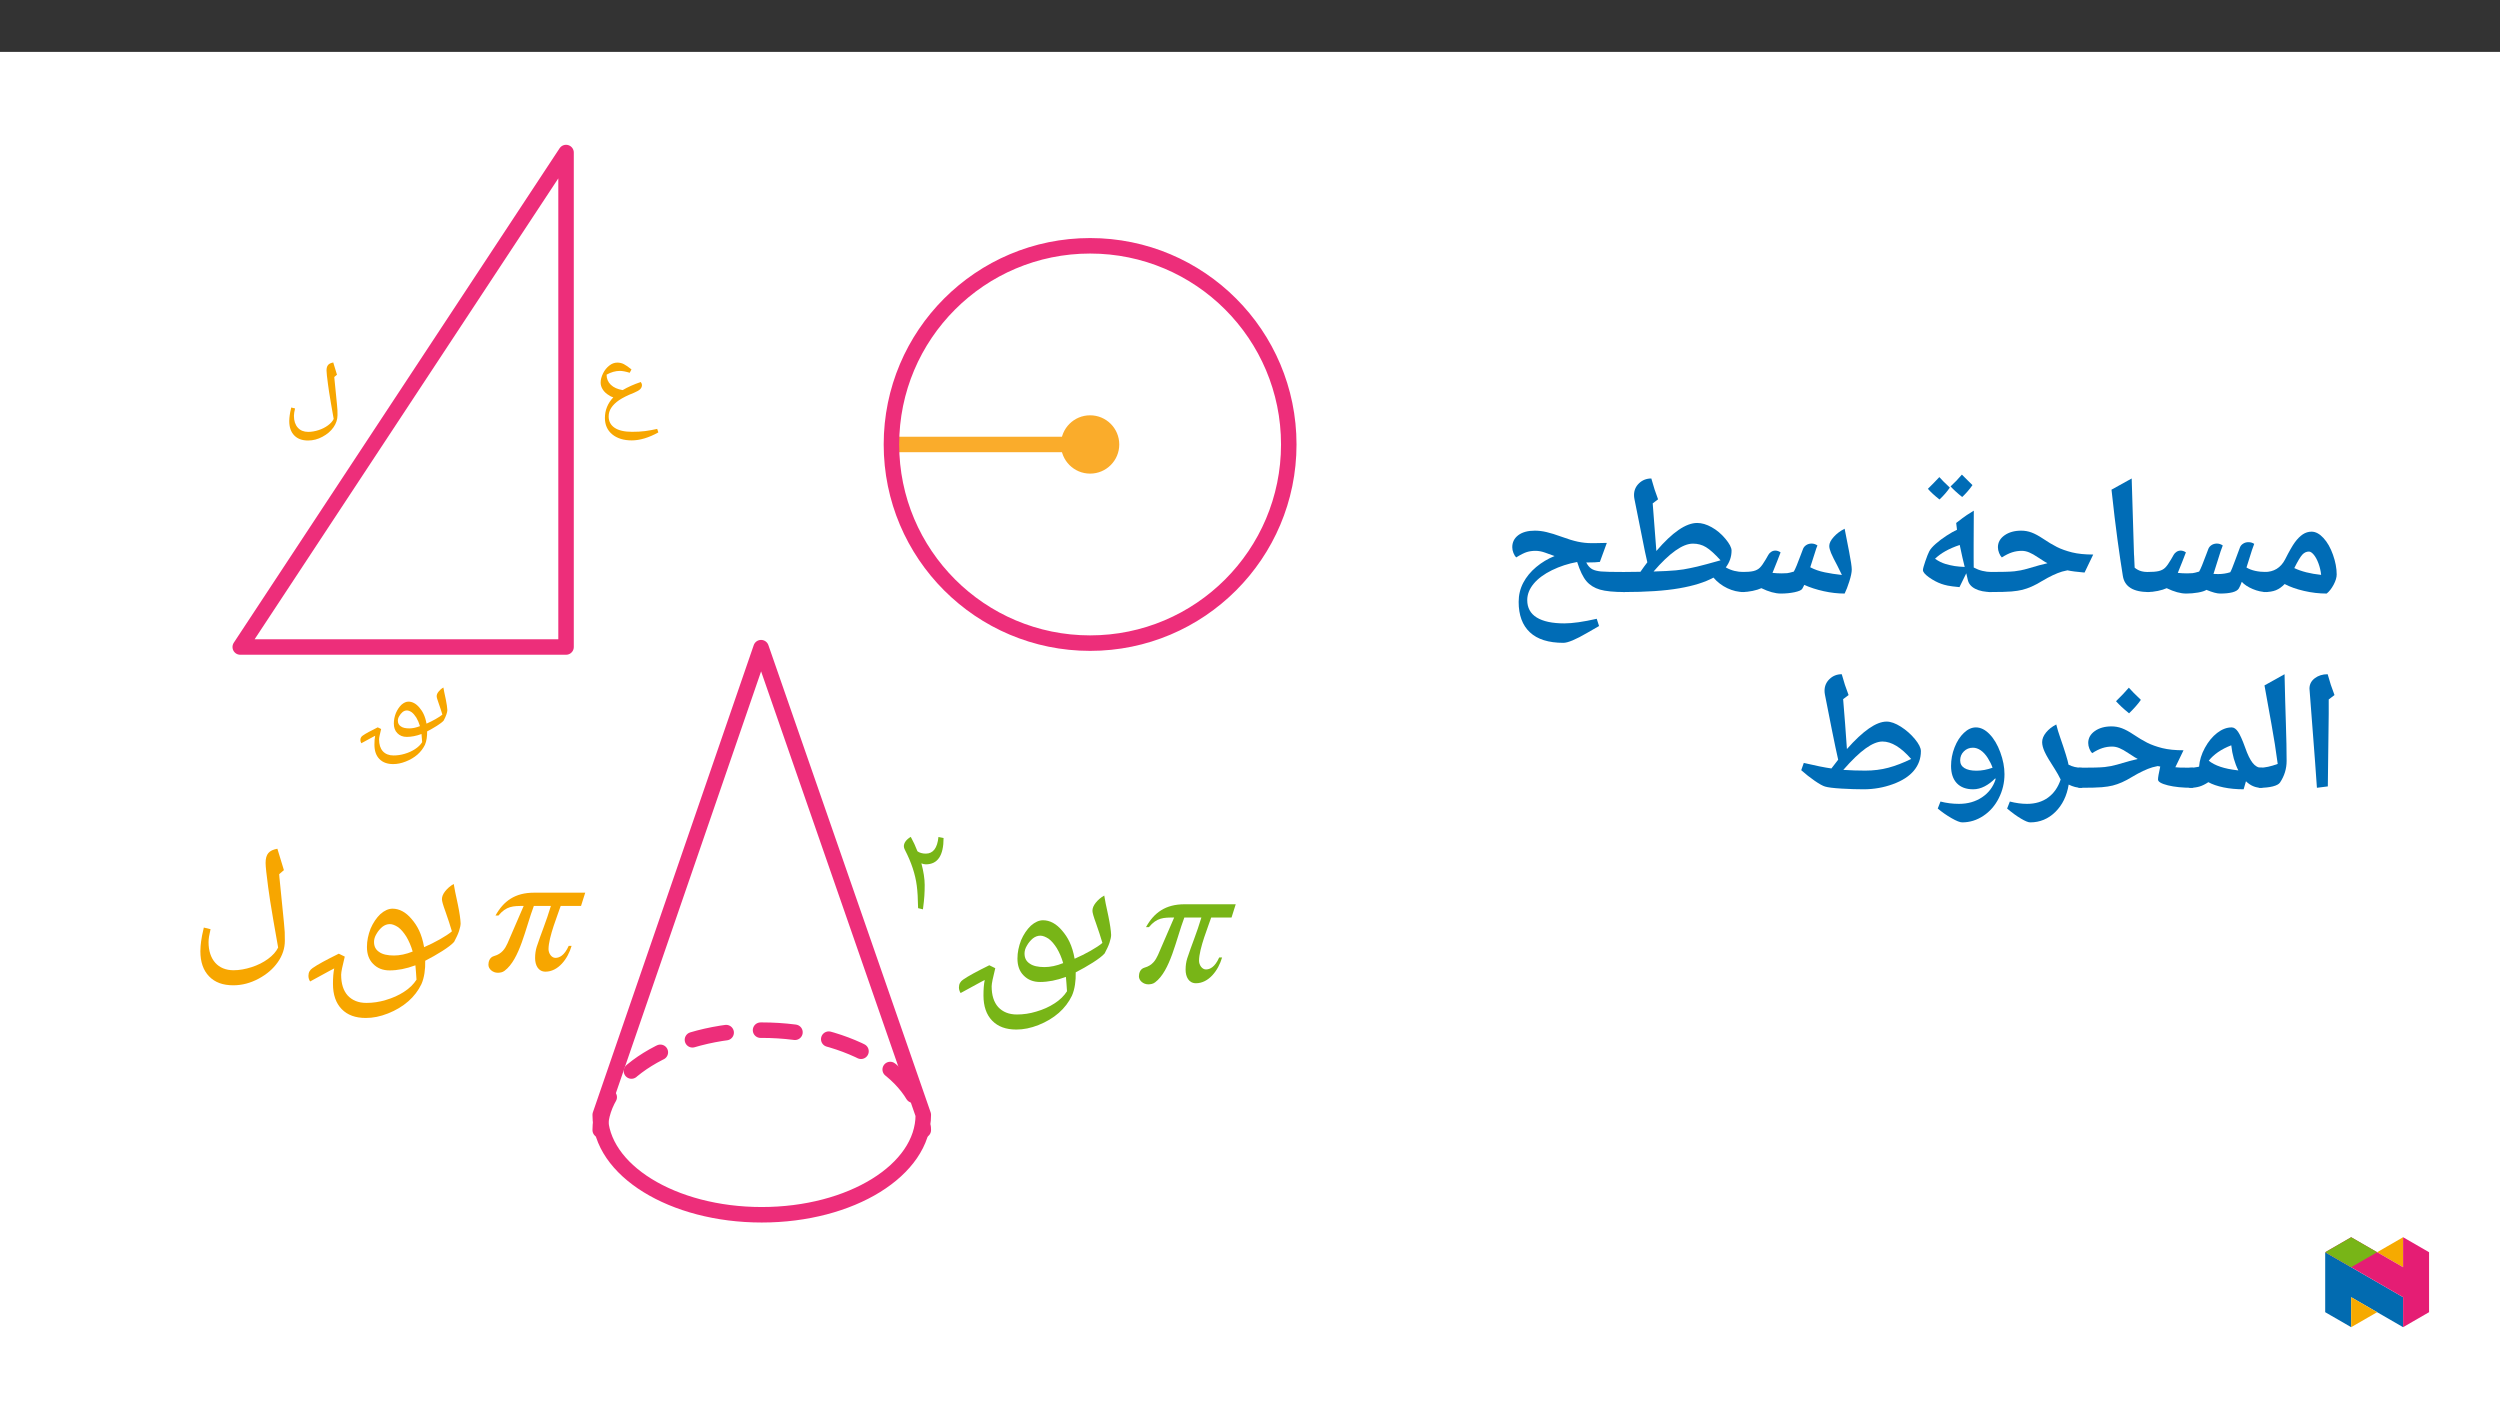 ﻿<?xml version="1.0" encoding="utf-8"?>
<svg xmlns="http://www.w3.org/2000/svg" xmlns:xlink="http://www.w3.org/1999/xlink" viewBox="0 0 960 540" version="1.1">
  <rect x="0" y="0" width="960" height="540" fill="#333333" stroke="none"/>
  <defs>
    <g>
      <symbol overflow="visible" id="glyph0-0">
        <path style="stroke:none;" d="M 9.969 0 L 9.969 -27.25 L 0 -27.25 L 0 0 Z M 7.328 -2.672 L 2.625 -2.672 L 2.625 -24.625 L 7.328 -24.625 Z M 7.328 -2.672 " />
      </symbol>
      <symbol overflow="visible" id="glyph0-1">
        <path style="stroke:none;" d="M 14.828 3.422 C 17.969 3.422 21.391 2.391 25.062 0.359 L 24.625 -1 C 23.062 -0.641 21.516 -0.359 20 -0.156 C 18.484 0.047 16.781 0.125 14.938 0.125 C 12 0.125 9.766 -0.406 8.25 -1.438 C 6.734 -2.469 5.984 -3.906 5.984 -5.812 C 5.984 -6.969 6.297 -8.047 6.969 -9.078 C 7.656 -10.125 8.641 -11.109 10 -12.031 C 11.359 -12.953 13.266 -13.906 15.703 -14.859 C 16.859 -15.344 17.656 -15.812 18.094 -16.25 C 18.531 -16.688 18.766 -17.219 18.766 -17.766 C 18.766 -18.203 18.609 -18.609 18.328 -19 C 15.625 -18.094 13.312 -17.047 11.359 -15.891 C 9.406 -16.219 7.891 -16.891 6.812 -17.938 C 5.734 -18.969 5.188 -20.281 5.188 -21.828 C 6.938 -22.797 8.641 -23.266 10.281 -23.266 C 11.234 -23.266 12.516 -23.031 14.062 -22.547 L 14.75 -23.828 C 13.594 -24.781 12.594 -25.453 11.828 -25.859 C 11.078 -26.25 10.203 -26.453 9.281 -26.453 C 8.203 -26.453 7.172 -26.062 6.219 -25.297 C 5.266 -24.547 4.422 -23.547 3.828 -22.312 C 3.234 -21.078 2.906 -19.922 2.906 -18.766 C 2.906 -17.938 3.141 -17.094 3.594 -16.344 C 4.031 -15.578 4.656 -14.906 5.422 -14.344 C 6.172 -13.781 6.938 -13.344 7.766 -13.109 C 5.625 -10.844 4.547 -8.172 4.547 -5.188 C 4.547 -2.594 5.453 -0.484 7.328 1.078 C 9.203 2.625 11.719 3.422 14.828 3.422 Z M 14.828 3.422 " />
      </symbol>
      <symbol overflow="visible" id="glyph0-2">
        <path style="stroke:none;" d="M 19.766 -5.016 C 19.328 -4.109 18.562 -3.266 17.531 -2.516 C 16.5 -1.75 15.297 -1.156 13.953 -0.719 C 12.594 -0.281 11.234 -0.047 10 -0.047 C 8.281 -0.047 6.938 -0.594 5.984 -1.672 C 5.016 -2.75 4.5 -4.266 4.5 -6.219 C 4.5 -6.938 4.656 -7.891 4.938 -9.047 L 3.469 -9.406 C 3.141 -8.094 2.953 -7.047 2.875 -6.375 C 2.797 -5.703 2.703 -4.984 2.703 -4.219 C 2.703 -1.828 3.344 0 4.625 1.312 C 5.891 2.625 7.656 3.266 9.922 3.266 C 11.828 3.266 13.672 2.797 15.453 1.828 C 17.25 0.875 18.641 -0.312 19.688 -1.797 C 20.719 -3.266 21.234 -4.859 21.234 -6.5 C 21.234 -8.844 21.234 -7.891 21.031 -10.562 L 20.047 -20.484 L 20 -21.125 L 21.031 -22 C 20.203 -24.703 19.766 -26.141 19.719 -26.297 C 19.688 -26.453 19.641 -26.531 19.609 -26.703 C 18.688 -26.531 18.016 -26.219 17.609 -25.734 C 17.219 -25.266 17.016 -24.547 17.016 -23.594 C 17.016 -22.797 17.219 -21.031 17.578 -18.328 C 17.766 -16.734 18.172 -14.219 18.734 -10.922 C 19.047 -9.172 19.359 -7.219 19.766 -5.016 Z M 19.766 -5.016 " />
      </symbol>
      <symbol overflow="visible" id="glyph0-3">
        <path style="stroke:none;" d="M 21.469 -3.266 C 20.078 -3.266 18.969 -3.5 18.25 -4.031 C 17.453 -4.547 17.094 -5.266 17.094 -6.25 C 17.094 -6.781 17.25 -7.375 17.609 -7.969 C 17.969 -8.609 18.406 -9.125 18.922 -9.562 C 19.438 -9.969 20 -10.156 20.562 -10.156 C 21.125 -10.156 21.719 -9.922 22.391 -9.484 C 23.031 -9 23.625 -8.281 24.188 -7.406 C 24.75 -6.453 25.219 -5.375 25.578 -4.141 C 24.109 -3.547 22.719 -3.266 21.469 -3.266 Z M 27.5 3.031 C 28.125 1.594 28.375 -0.281 28.328 -2.109 C 30.797 -3.391 33.703 -5.141 34.672 -6.25 C 35.109 -7.094 35.5 -7.891 35.734 -8.609 C 35.984 -9.328 36.094 -9.922 36.094 -10.312 C 36.062 -11.281 35.859 -12.625 35.5 -14.391 C 34.984 -16.688 34.703 -18.203 34.578 -18.969 C 33.781 -18.531 33.188 -17.969 32.719 -17.375 C 32.234 -16.781 32 -16.219 32 -15.625 C 32 -15.219 32.234 -14.344 32.75 -12.953 C 33.344 -11.234 33.828 -9.797 34.188 -8.562 C 33.031 -7.578 30.406 -6.094 28.094 -5.094 C 27.578 -8.047 26.578 -9.844 25.344 -11.281 C 24.062 -12.797 22.625 -13.547 21.156 -13.547 C 20.281 -13.547 19.406 -13.156 18.484 -12.359 C 17.609 -11.516 16.891 -10.438 16.344 -9.172 C 15.812 -7.812 15.547 -6.5 15.547 -5.141 C 15.547 -3.594 15.984 -2.344 16.891 -1.438 C 17.812 -0.484 19 0 20.516 0 C 22.234 0 24.141 -0.359 26.172 -1.109 C 26.172 -1.109 26.422 1.641 26.422 2.031 C 25.781 3.031 24.859 3.938 23.672 4.703 C 22.516 5.453 21.203 6.062 19.688 6.5 C 18.25 6.938 16.812 7.125 15.422 7.125 C 13.672 7.125 12.312 6.578 11.312 5.5 C 10.359 4.422 9.875 2.906 9.875 0.953 C 9.875 0.359 10.156 -0.953 10.672 -3.031 L 9.359 -3.672 C 6.609 -2.312 4.703 -1.281 3.625 -0.516 C 3.031 -0.125 2.703 0.438 2.703 1.203 C 2.703 1.641 2.828 2.031 3.062 2.438 L 7.453 0.047 L 8.375 -0.438 C 8.172 0.484 8.094 1.641 8.094 2.953 C 8.094 5.344 8.719 7.172 10 8.484 C 11.281 9.797 13.031 10.438 15.297 10.438 C 16.859 10.438 18.453 10.125 20.156 9.438 C 21.875 8.766 23.344 7.891 24.625 6.781 C 25.859 5.703 26.812 4.422 27.5 3.031 Z M 27.5 3.031 " />
      </symbol>
      <symbol overflow="visible" id="glyph1-0">
        <path style="stroke:none;" d="M 17.438 0 L 17.438 -47.703 L 0 -47.703 L 0 0 Z M 12.828 -4.672 L 4.609 -4.672 L 4.609 -43.094 L 12.828 -43.094 Z M 12.828 -4.672 " />
      </symbol>
      <symbol overflow="visible" id="glyph1-1">
        <path style="stroke:none;" d="M 39.609 -29.844 L 19.938 -29.844 C 12.688 -29.844 8.234 -26.641 5.156 -21.062 L 6.281 -21.062 C 9.344 -24.75 11.922 -24.75 15.969 -24.75 L 9.766 -10.391 C 8.859 -8.375 7.594 -6.344 4.609 -5.516 C 2.797 -5.016 2.438 -3.203 2.438 -2.156 C 2.438 -0.484 4.188 0.906 6 0.906 C 6.828 0.906 7.875 0.766 8.641 0.141 C 14.5 -4.25 16.672 -16.25 19.875 -24.75 L 26.422 -24.75 C 24.688 -18.891 22.594 -14.016 20.984 -9.062 C 20.578 -7.734 20.359 -6.344 20.359 -4.734 C 20.359 -2.016 21.547 0.484 24.344 0.484 C 29.219 0.484 32.922 -4.391 34.375 -9.422 L 33.266 -9.422 C 31.594 -5.656 29.641 -4.812 28.172 -4.812 C 26.641 -4.812 25.516 -6.562 25.516 -8.156 C 25.516 -12.828 29.219 -21.75 30.188 -24.75 L 38 -24.75 Z M 39.609 -29.844 " />
      </symbol>
      <symbol overflow="visible" id="glyph1-2">
        <path style="stroke:none;" d="M 37.594 -5.719 C 35.141 -5.719 33.188 -6.141 31.938 -7.047 C 30.547 -7.953 29.922 -9.203 29.922 -10.953 C 29.922 -11.859 30.188 -12.906 30.828 -13.953 C 31.453 -15.062 32.219 -15.969 33.125 -16.734 C 34.031 -17.438 35 -17.781 35.984 -17.781 C 36.953 -17.781 38 -17.359 39.188 -16.594 C 40.312 -15.766 41.359 -14.5 42.328 -12.969 C 43.312 -11.297 44.141 -9.422 44.766 -7.25 C 42.188 -6.203 39.75 -5.719 37.594 -5.719 Z M 48.109 5.297 C 49.234 2.797 49.656 -0.484 49.578 -3.703 C 53.906 -5.922 59 -9 60.672 -10.953 C 61.438 -12.406 62.141 -13.812 62.547 -15.062 C 62.969 -16.312 63.172 -17.359 63.172 -18.062 C 63.109 -19.734 62.766 -22.109 62.141 -25.172 C 61.234 -29.219 60.734 -31.875 60.531 -33.188 C 59.141 -32.422 58.094 -31.453 57.25 -30.406 C 56.422 -29.359 56 -28.375 56 -27.328 C 56 -26.641 56.422 -25.109 57.328 -22.656 C 58.375 -19.672 59.203 -17.156 59.828 -15 C 57.812 -13.25 53.203 -10.672 49.156 -8.922 C 48.25 -14.094 46.516 -17.219 44.344 -19.734 C 42.125 -22.391 39.609 -23.703 37.031 -23.703 C 35.5 -23.703 33.953 -23.016 32.359 -21.625 C 30.828 -20.156 29.562 -18.266 28.594 -16.031 C 27.688 -13.672 27.203 -11.359 27.203 -9 C 27.203 -6.281 27.969 -4.109 29.562 -2.516 C 31.172 -0.844 33.266 0 35.906 0 C 38.906 0 42.266 -0.625 45.812 -1.953 C 45.812 -1.953 46.234 2.859 46.234 3.562 C 45.125 5.297 43.516 6.906 41.422 8.234 C 39.406 9.547 37.094 10.594 34.453 11.359 C 31.938 12.141 29.422 12.484 26.984 12.484 C 23.922 12.484 21.547 11.5 19.797 9.625 C 18.125 7.734 17.297 5.094 17.297 1.672 C 17.297 0.625 17.781 -1.672 18.688 -5.297 L 16.391 -6.422 C 11.578 -4.047 8.234 -2.234 6.344 -0.906 C 5.297 -0.203 4.734 0.766 4.734 2.094 C 4.734 2.859 4.953 3.562 5.375 4.25 L 13.047 0.062 L 14.641 -0.766 C 14.297 0.844 14.156 2.859 14.156 5.156 C 14.156 9.344 15.266 12.547 17.5 14.859 C 19.734 17.156 22.797 18.266 26.781 18.266 C 29.5 18.266 32.281 17.719 35.281 16.531 C 38.281 15.344 40.859 13.812 43.094 11.859 C 45.25 9.969 46.938 7.734 48.109 5.297 Z M 48.109 5.297 " />
      </symbol>
      <symbol overflow="visible" id="glyph1-3">
        <path style="stroke:none;" d="M 34.594 -8.781 C 33.828 -7.188 32.5 -5.719 30.688 -4.391 C 28.875 -3.062 26.781 -2.016 24.406 -1.25 C 22.031 -0.484 19.672 -0.062 17.5 -0.062 C 14.5 -0.062 12.141 -1.047 10.453 -2.922 C 8.781 -4.812 7.875 -7.469 7.875 -10.875 C 7.875 -12.141 8.156 -13.812 8.641 -15.828 L 6.062 -16.453 C 5.516 -14.156 5.156 -12.344 5.016 -11.156 C 4.875 -9.969 4.734 -8.719 4.734 -7.391 C 4.734 -3.203 5.859 0 8.094 2.297 C 10.328 4.609 13.391 5.719 17.359 5.719 C 20.719 5.719 23.922 4.875 27.062 3.203 C 30.188 1.531 32.641 -0.562 34.453 -3.141 C 36.266 -5.719 37.172 -8.5 37.172 -11.359 C 37.172 -15.484 37.172 -13.812 36.812 -18.484 L 35.078 -35.844 L 35 -36.953 L 36.812 -38.5 C 35.359 -43.234 34.594 -45.75 34.516 -46.031 C 34.453 -46.297 34.375 -46.438 34.312 -46.719 C 32.703 -46.438 31.516 -45.891 30.828 -45.047 C 30.125 -44.219 29.781 -42.953 29.781 -41.281 C 29.781 -39.891 30.125 -36.812 30.75 -32.078 C 31.094 -29.281 31.797 -24.891 32.781 -19.109 C 33.328 -16.031 33.891 -12.625 34.594 -8.781 Z M 34.594 -8.781 " />
      </symbol>
      <symbol overflow="visible" id="glyph2-0">
        <path style="stroke:none;" d="M 2.438 0 L 2.438 -34.984 L 22.062 -34.984 L 22.062 0 Z M 4.812 -2.344 L 19.688 -2.344 L 19.688 -32.641 L 4.812 -32.641 Z M 4.812 -2.344 " />
      </symbol>
      <symbol overflow="visible" id="glyph2-1">
        <path style="stroke:none;" d="M 3.75 -24.234 C 3.75 -24.891 3.984 -25.535 4.453 -26.172 C 4.93 -26.805 5.582 -27.359 6.406 -27.828 C 7.395 -26.035 8.25 -24.191 8.969 -22.297 C 9.32 -22.023 9.781 -21.805 10.344 -21.641 C 10.914 -21.473 11.52 -21.391 12.156 -21.391 C 14.988 -21.391 16.613 -23.52 17.031 -27.781 L 19 -27.391 C 19 -20.648 16.734 -17.281 12.203 -17.281 C 11.641 -17.281 11.066 -17.406 10.484 -17.656 C 11.328 -14.469 11.75 -11.703 11.75 -9.359 C 11.75 -7.828 11.707 -6.438 11.625 -5.188 C 11.551 -3.945 11.367 -2.219 11.078 0 L 9.219 -0.453 C 9.164 -4.078 8.992 -6.969 8.703 -9.125 C 8.422 -11.289 7.906 -13.508 7.156 -15.781 C 6.414 -18.051 5.414 -20.398 4.156 -22.828 C 3.883 -23.336 3.75 -23.805 3.75 -24.234 Z M 3.75 -24.234 " />
      </symbol>
      <symbol overflow="visible" id="glyph3-0">
        <path style="stroke:none;" d="M 6.125 -46.406 L 32.812 -46.406 L 32.812 0 L 6.125 0 Z M 9.422 -3.297 L 29.516 -3.297 L 29.516 -43.094 L 9.422 -43.094 Z M 9.422 -3.297 " />
      </symbol>
      <symbol overflow="visible" id="glyph3-1">
        <path style="stroke:none;" d="M 0 -0.578 C -0.363 -0.578 -0.547 -0.754 -0.547 -1.109 L -0.547 -7.75 C -0.547 -8.102 -0.363 -8.281 0 -8.281 C 3.551 -8.281 6.164 -9.879 7.844 -13.078 C 9.406 -16.18 10.672 -18.395 11.641 -19.719 C 12.617 -21.039 13.625 -22.047 14.656 -22.734 C 15.695 -23.422 16.82 -23.766 18.031 -23.766 C 19.57 -23.766 21.094 -22.953 22.594 -21.328 C 24.094 -19.703 25.312 -17.555 26.25 -14.891 C 27.195 -12.223 27.672 -9.703 27.672 -7.328 C 27.672 -6.191 27.281 -4.883 26.5 -3.406 C 25.719 -1.938 24.828 -0.801 23.828 0 C 20.93 0 18.031 -0.336 15.125 -1.016 C 12.219 -1.691 9.738 -2.57 7.688 -3.656 C 6.625 -2.551 5.504 -1.758 4.328 -1.281 C 3.16 -0.812 1.719 -0.578 0 -0.578 Z M 21.703 -7.172 C 21.535 -8.734 21.191 -10.207 20.672 -11.594 C 20.16 -12.977 19.566 -14.078 18.891 -14.891 C 18.211 -15.711 17.586 -16.125 17.016 -16.125 C 16.055 -16.125 15.211 -15.734 14.484 -14.953 C 13.754 -14.172 12.723 -12.445 11.391 -9.781 C 14.098 -8.488 17.535 -7.617 21.703 -7.172 Z M 16.062 -28.531 Z M 16.953 3.75 Z M 16.953 3.75 " />
      </symbol>
      <symbol overflow="visible" id="glyph3-2">
        <path style="stroke:none;" d="M 12.859 -16.5 C 13.535 -16.5 14.203 -16.27 14.859 -15.812 L 13.516 -12.344 L 11.75 -7.938 C 12.926 -7.812 14.109 -7.75 15.297 -7.75 C 16.16 -7.75 16.852 -7.773 17.375 -7.828 C 17.895 -7.879 18.75 -8.082 19.938 -8.438 C 20.5 -9.375 21.414 -11.578 22.688 -15.047 L 23.516 -17.234 C 23.754 -17.785 24.148 -18.242 24.703 -18.609 C 25.266 -18.984 25.938 -19.18 26.719 -19.203 C 27.551 -19.203 28.316 -18.957 29.016 -18.469 C 28.523 -17.281 27.898 -15.422 27.141 -12.891 L 25.453 -7.547 L 27.234 -7.484 C 28.879 -7.484 30.43 -7.719 31.891 -8.188 C 32.254 -8.781 32.867 -10.27 33.734 -12.656 L 35.641 -17.781 C 35.867 -18.344 36.273 -18.805 36.859 -19.172 C 37.441 -19.547 38.113 -19.734 38.875 -19.734 C 39.707 -19.734 40.445 -19.516 41.094 -19.078 C 40.594 -17.848 39.953 -15.93 39.172 -13.328 L 38.125 -10 C 40.02 -8.852 42.598 -8.281 45.859 -8.281 C 46.223 -8.281 46.406 -8.102 46.406 -7.75 L 46.406 -1.109 C 46.406 -0.754 46.223 -0.578 45.859 -0.578 C 44.129 -0.578 42.352 -0.961 40.531 -1.734 C 38.707 -2.504 37.301 -3.426 36.312 -4.5 C 35.969 -3.508 35.598 -2.676 35.203 -2 C 34.816 -1.32 34 -0.816 32.75 -0.484 C 31.5 -0.16 29.914 0 28 0 C 26.77 0 25.02 -0.473 22.75 -1.422 C 22.113 -1.004 21.039 -0.66 19.531 -0.391 C 18.02 -0.129 16.504 0 14.984 0 C 12.805 0 10.305 -0.688 7.484 -2.062 C 6.598 -1.656 5.469 -1.305 4.094 -1.016 C 2.719 -0.723 1.352 -0.578 0 -0.578 C -0.363 -0.578 -0.547 -0.754 -0.547 -1.109 L -0.547 -7.75 C -0.547 -8.102 -0.363 -8.281 0 -8.281 C 1.969 -8.281 3.453 -8.398 4.453 -8.641 C 5.461 -8.891 6.281 -9.32 6.906 -9.938 C 7.531 -10.551 8.273 -11.598 9.141 -13.078 L 10.156 -14.859 C 10.406 -15.316 10.77 -15.703 11.25 -16.016 C 11.727 -16.336 12.266 -16.5 12.859 -16.5 Z M 23.391 -24.281 Z M 21.938 3.75 Z M 21.938 3.75 " />
      </symbol>
      <symbol overflow="visible" id="glyph3-3">
        <path style="stroke:none;" d="M 19.844 -1.109 C 19.844 -0.754 19.66 -0.578 19.297 -0.578 C 13.305 -0.578 9.977 -2.633 9.312 -6.75 C 8.645 -10.863 7.957 -15.516 7.25 -20.703 C 6.539 -25.898 5.773 -32.297 4.953 -39.891 L 12.703 -44.188 L 13.609 -14.406 L 13.609 -15.047 L 13.844 -9.938 C 14.625 -9.301 15.445 -8.859 16.312 -8.609 C 17.176 -8.367 18.211 -8.25 19.422 -8.25 C 19.703 -8.25 19.844 -8.082 19.844 -7.75 Z M 8.312 -47.359 Z M 11.266 3.75 Z M 11.266 3.75 " />
      </symbol>
      <symbol overflow="visible" id="glyph3-4">
        <path style="stroke:none;" d="M 0 -0.578 C -0.363 -0.578 -0.547 -0.754 -0.547 -1.109 L -0.547 -7.75 C -0.547 -8.102 -0.363 -8.281 0 -8.281 C 4.781 -8.281 8.008 -8.367 9.688 -8.547 C 11.375 -8.734 12.969 -9.047 14.469 -9.484 C 18.219 -10.609 20.852 -11.328 22.375 -11.641 L 21.141 -12.344 L 18.828 -13.844 C 17.453 -14.77 16.289 -15.426 15.344 -15.812 C 14.406 -16.207 13.469 -16.406 12.531 -16.406 C 11.238 -16.406 10 -16.211 8.812 -15.828 C 7.633 -15.453 6.316 -14.801 4.859 -13.875 C 4.473 -14.25 4.125 -14.816 3.812 -15.578 C 3.508 -16.336 3.359 -17.07 3.359 -17.781 C 3.359 -19.633 4.203 -21.16 5.891 -22.359 C 7.586 -23.555 9.727 -24.156 12.312 -24.156 C 13.688 -24.156 15.016 -23.914 16.297 -23.438 C 17.578 -22.957 19.02 -22.18 20.625 -21.109 C 22.57 -19.797 24.363 -18.723 26 -17.891 C 27.645 -17.066 29.582 -16.375 31.812 -15.812 C 34.051 -15.258 36.766 -14.984 39.953 -14.984 L 36.625 -8.062 C 33.707 -8.312 31.52 -8.598 30.062 -8.922 L 28 -8.438 C 25.812 -7.781 23.219 -6.555 20.219 -4.766 C 18.863 -3.93 17.566 -3.238 16.328 -2.688 C 15.086 -2.145 13.895 -1.727 12.75 -1.438 C 11.613 -1.156 10.223 -0.941 8.578 -0.797 C 6.941 -0.648 4.082 -0.578 0 -0.578 Z M 18.719 -28.906 Z M 20.75 3.75 Z M 20.75 3.75 " />
      </symbol>
      <symbol overflow="visible" id="glyph3-5">
        <path style="stroke:none;" d="M 21.438 -2.469 C 19.32 -2.664 17.801 -2.863 16.875 -3.062 C 15.957 -3.258 15.16 -3.477 14.484 -3.719 C 12.879 -4.289 11.297 -5.129 9.734 -6.234 C 8.18 -7.348 7.406 -8.273 7.406 -9.016 C 7.406 -9.504 7.707 -10.629 8.312 -12.391 C 8.914 -14.16 9.43 -15.457 9.859 -16.281 C 10.297 -17.102 11.117 -18.047 12.328 -19.109 C 13.535 -20.18 14.922 -21.223 16.484 -22.234 C 18.055 -23.254 19.391 -24.008 20.484 -24.5 L 20.172 -27.109 C 22.016 -28.547 23.379 -29.562 24.266 -30.156 C 25.148 -30.75 26.039 -31.305 26.938 -31.828 L 26.875 -18.859 L 26.875 -13.672 L 26.906 -10 C 29.02 -8.852 31.332 -8.281 33.844 -8.281 C 34.207 -8.281 34.391 -8.102 34.391 -7.75 L 34.391 -1.109 C 34.391 -0.754 34.207 -0.578 33.844 -0.578 C 31.227 -0.578 29.109 -0.992 27.484 -1.828 C 25.867 -2.66 24.91 -3.836 24.609 -5.359 L 24.047 -7.781 Z M 12.047 -13.359 C 13.398 -12.43 14.711 -11.773 15.984 -11.391 C 17.254 -11.016 18.453 -10.738 19.578 -10.562 C 20.711 -10.395 22 -10.281 23.438 -10.219 C 22.906 -12.289 22.27 -15.102 21.531 -18.656 C 17.445 -17.301 14.285 -15.535 12.047 -13.359 Z M 18.047 -35.953 Z M 22.844 3.75 Z M 17.734 -40.688 C 16.648 -39.102 15.328 -37.582 13.766 -36.125 C 11.898 -37.582 10.414 -38.945 9.312 -40.219 L 11.641 -42.562 L 13.703 -44.719 C 14.504 -43.789 15.848 -42.445 17.734 -40.688 Z M 26.422 -41.641 C 25.297 -40.016 23.984 -38.492 22.484 -37.078 C 20.691 -38.492 19.203 -39.848 18.016 -41.141 C 19.598 -42.598 21.047 -44.109 22.359 -45.672 C 23.141 -44.848 24.492 -43.504 26.422 -41.641 Z M 17.922 -47.266 Z M 17.891 -36.125 Z M 17.891 -36.125 " />
      </symbol>
      <symbol overflow="visible" id="glyph3-6">
        <path style="stroke:none;" d="M 42.188 -9.234 C 42.188 -8.16 41.879 -6.648 41.266 -4.703 C 40.648 -2.754 40.047 -1.188 39.453 0 C 36.848 0 34.176 -0.301 31.438 -0.906 C 28.695 -1.508 26.195 -2.316 23.938 -3.328 C 23.656 -2.691 23.391 -2.176 23.141 -1.781 C 22.816 -1.289 21.844 -0.867 20.219 -0.516 C 18.594 -0.172 16.848 0 14.984 0 C 12.805 0 10.305 -0.688 7.484 -2.062 C 6.598 -1.656 5.469 -1.305 4.094 -1.016 C 2.719 -0.723 1.352 -0.578 0 -0.578 C -0.363 -0.578 -0.547 -0.754 -0.547 -1.109 L -0.547 -7.75 C -0.547 -8.102 -0.363 -8.281 0 -8.281 C 1.969 -8.281 3.453 -8.398 4.453 -8.641 C 5.461 -8.891 6.281 -9.32 6.906 -9.938 C 7.531 -10.551 8.273 -11.598 9.141 -13.078 L 10.156 -14.859 C 10.406 -15.316 10.77 -15.703 11.25 -16.016 C 11.727 -16.336 12.266 -16.5 12.859 -16.5 C 13.535 -16.5 14.203 -16.27 14.859 -15.812 L 13.516 -12.344 L 11.75 -7.938 C 12.926 -7.812 14.109 -7.75 15.297 -7.75 C 16.16 -7.75 16.852 -7.773 17.375 -7.828 C 17.895 -7.879 18.75 -8.082 19.938 -8.438 C 20.5 -9.375 21.414 -11.578 22.688 -15.047 L 23.516 -17.234 C 23.754 -17.785 24.148 -18.242 24.703 -18.609 C 25.266 -18.984 25.938 -19.18 26.719 -19.203 C 27.551 -19.203 28.316 -18.957 29.016 -18.469 C 28.859 -18.133 28.711 -17.77 28.578 -17.375 C 28.441 -16.988 27.664 -14.562 26.25 -10.094 C 27.895 -9.227 29.742 -8.582 31.797 -8.156 C 33.848 -7.727 36.051 -7.391 38.406 -7.141 L 36.656 -10.703 C 35.508 -12.836 34.703 -14.461 34.234 -15.578 C 33.773 -16.703 33.547 -17.602 33.547 -18.281 C 33.547 -19.32 34.117 -20.477 35.266 -21.75 C 36.422 -23.031 37.816 -24.078 39.453 -24.891 L 41.172 -16.094 C 41.848 -12.602 42.188 -10.316 42.188 -9.234 Z M 22.062 -24.25 Z M 21.875 3.75 Z M 21.875 3.75 " />
      </symbol>
      <symbol overflow="visible" id="glyph3-7">
        <path style="stroke:none;" d="M 46.969 -1.109 C 46.969 -0.754 46.781 -0.578 46.406 -0.578 C 44.27 -0.578 42.164 -1.066 40.094 -2.047 C 38.031 -3.023 36.25 -4.383 34.75 -6.125 C 31.508 -4.344 27.125 -2.973 21.594 -2.016 C 16.062 -1.055 8.863 -0.578 0 -0.578 C -0.363 -0.578 -0.547 -0.754 -0.547 -1.109 L -0.547 -7.75 C -0.547 -8.102 -0.363 -8.281 0 -8.281 L 5.359 -8.344 L 6.703 -8.344 C 7.586 -9.633 8.473 -10.852 9.359 -12 L 8.438 -16.156 L 4.406 -36.312 C 4.301 -36.844 4.25 -37.348 4.25 -37.828 C 4.25 -39.609 4.891 -41.113 6.172 -42.344 C 7.453 -43.57 9.023 -44.188 10.891 -44.188 C 11.691 -41.258 12.555 -38.594 13.484 -36.188 L 11.422 -34.625 L 12.828 -16.344 C 18.961 -23.52 24.188 -27.109 28.5 -27.109 C 30.258 -27.109 32.109 -26.566 34.047 -25.484 C 35.992 -24.41 37.754 -22.93 39.328 -21.047 C 40.91 -19.16 41.703 -17.645 41.703 -16.5 C 41.703 -14.156 40.961 -12 39.484 -10.031 L 39.641 -9.969 C 41.609 -8.844 43.863 -8.281 46.406 -8.281 C 46.781 -8.281 46.969 -8.102 46.969 -7.75 Z M 37.484 -12.766 C 35.242 -15.234 33.379 -16.914 31.891 -17.812 C 30.41 -18.719 28.738 -19.172 26.875 -19.172 C 22.945 -19.172 17.906 -15.602 11.75 -8.469 C 12.164 -8.469 13.77 -8.531 16.562 -8.656 C 19.352 -8.789 21.582 -9 23.25 -9.281 C 24.926 -9.57 26.688 -9.93 28.531 -10.359 C 30.375 -10.797 33.359 -11.598 37.484 -12.766 Z M 27.797 -33.141 Z M 23.234 3.75 Z M 23.234 3.75 " />
      </symbol>
      <symbol overflow="visible" id="glyph3-8">
        <path style="stroke:none;" d="M 13.328 -16.406 C 12.141 -16.406 11.047 -16.254 10.047 -15.953 C 9.055 -15.66 7.676 -14.969 5.906 -13.875 C 5.52 -14.25 5.172 -14.816 4.859 -15.578 C 4.555 -16.336 4.406 -17.07 4.406 -17.781 C 4.406 -19.695 5.172 -21.238 6.703 -22.406 C 8.242 -23.57 10.367 -24.156 13.078 -24.156 C 14.516 -24.156 16.004 -23.973 17.547 -23.609 C 19.098 -23.254 21.078 -22.641 23.484 -21.766 C 25.816 -20.898 27.863 -20.281 29.625 -19.906 C 31.395 -19.539 33.113 -19.359 34.781 -19.359 L 36.094 -19.359 L 40.719 -19.453 L 38.047 -12.156 C 37.016 -12.008 35.422 -11.938 33.266 -11.938 L 32.812 -11.938 L 33.297 -11.109 C 33.828 -10.285 34.477 -9.676 35.25 -9.281 C 36.02 -8.895 37.094 -8.629 38.469 -8.484 C 39.844 -8.348 42.891 -8.281 47.609 -8.281 C 47.984 -8.281 48.172 -8.102 48.172 -7.75 L 48.172 -1.109 C 48.172 -0.754 47.984 -0.578 47.609 -0.578 C 43.422 -0.578 40.242 -0.891 38.078 -1.516 C 35.922 -2.148 34.191 -3.227 32.891 -4.75 C 31.586 -6.281 30.398 -8.738 29.328 -12.125 C 25.922 -11.508 22.691 -10.457 19.641 -8.969 C 16.598 -7.477 14.254 -5.738 12.609 -3.75 C 10.973 -1.758 10.156 0.32 10.156 2.5 C 10.156 5.469 11.375 7.703 13.812 9.203 C 16.258 10.703 19.789 11.453 24.406 11.453 C 27.539 11.453 31.688 10.863 36.844 9.688 L 37.734 12.469 L 33.203 15.078 C 28.816 17.641 25.758 18.922 24.031 18.922 C 18.332 18.922 14.047 17.57 11.172 14.875 C 8.297 12.176 6.859 8.285 6.859 3.203 C 6.859 0.555 7.445 -1.891 8.625 -4.141 C 9.812 -6.391 11.469 -8.406 13.594 -10.188 C 15.727 -11.969 18.082 -13.375 20.656 -14.406 L 17.047 -15.703 C 15.754 -16.172 14.516 -16.406 13.328 -16.406 Z M 22.219 -28.906 Z M 4.641 16.469 Z M 23.797 0.953 Z M 22.125 22.094 Z M 22.125 22.094 " />
      </symbol>
      <symbol overflow="visible" id="glyph3-9">
        <path style="stroke:none;" d="M 12.375 -29.047 L 12.031 -1.109 L 7.844 -0.578 L 7.109 -10.891 L 4.984 -38.656 C 4.984 -40.281 5.66 -41.609 7.016 -42.641 C 8.367 -43.672 10.02 -44.188 11.969 -44.188 C 12.707 -41.445 13.582 -38.781 14.594 -36.188 L 12.375 -34.5 Z M 9.203 -47.359 Z M 9.812 3.75 Z M 9.812 3.75 " />
      </symbol>
      <symbol overflow="visible" id="glyph3-10">
        <path style="stroke:none;" d="M 1.781 -39.891 L 9.484 -44.188 C 9.641 -37.031 9.812 -30.688 10 -25.156 C 10.188 -19.625 10.281 -14.867 10.281 -10.891 C 10.281 -7.898 9.438 -5.141 7.75 -2.609 C 7.32 -1.973 6.398 -1.473 4.984 -1.109 C 3.566 -0.754 1.906 -0.578 0 -0.578 C -0.363 -0.578 -0.547 -0.754 -0.547 -1.109 L -0.547 -7.75 C -0.547 -8.102 -0.363 -8.281 0 -8.281 C 1.945 -8.281 4.234 -8.77 6.859 -9.75 C 6.516 -12.301 6.148 -14.828 5.766 -17.328 C 5.391 -19.828 4.062 -27.348 1.781 -39.891 Z M 5.141 -47.359 Z M 7.484 3.75 Z M 7.484 3.75 " />
      </symbol>
      <symbol overflow="visible" id="glyph3-11">
        <path style="stroke:none;" d="M 27.969 -1.266 C 27.969 -0.805 27.723 -0.578 27.234 -0.578 C 25.055 -0.578 23.109 -1.41 21.391 -3.078 L 20.5 0 C 17.727 0 15.148 -0.242 12.766 -0.734 C 10.391 -1.234 8.453 -1.898 6.953 -2.734 C 5.742 -1.93 4.598 -1.367 3.516 -1.047 C 2.441 -0.734 1.27 -0.578 0 -0.578 C -0.363 -0.578 -0.547 -0.754 -0.547 -1.109 L -0.547 -7.75 C -0.547 -8.102 -0.363 -8.281 0 -8.281 C 0.969 -8.281 1.953 -8.383 2.953 -8.594 L 3.391 -8.703 C 3.566 -11.086 4.305 -13.484 5.609 -15.891 C 6.922 -18.305 8.492 -20.223 10.328 -21.641 C 12.16 -23.055 14.02 -23.766 15.906 -23.766 C 16.789 -23.766 17.613 -23.195 18.375 -22.062 C 19.133 -20.938 20.035 -18.926 21.078 -16.031 C 22.004 -13.363 22.957 -11.406 23.938 -10.156 C 24.926 -8.906 26.023 -8.281 27.234 -8.281 C 27.723 -8.281 27.969 -8.07 27.969 -7.656 Z M 15.75 -16.891 C 11.938 -15.422 9.055 -13.453 7.109 -10.984 C 9.41 -9.098 13.07 -7.867 18.094 -7.297 L 18.469 -7.234 C 17.051 -10.066 16.145 -13.285 15.75 -16.891 Z M 13.297 -28.531 Z M 15.391 3.75 Z M 15.391 3.75 " />
      </symbol>
      <symbol overflow="visible" id="glyph3-12">
        <path style="stroke:none;" d="M 0 -0.578 C -0.363 -0.578 -0.547 -0.754 -0.547 -1.109 L -0.547 -7.75 C -0.547 -8.102 -0.363 -8.281 0 -8.281 C 4.781 -8.281 8.008 -8.367 9.688 -8.547 C 11.375 -8.734 12.969 -9.047 14.469 -9.484 C 18.219 -10.609 20.852 -11.328 22.375 -11.641 L 21.141 -12.344 L 18.828 -13.844 C 17.453 -14.77 16.289 -15.426 15.344 -15.812 C 14.406 -16.207 13.469 -16.406 12.531 -16.406 C 11.238 -16.406 10 -16.211 8.812 -15.828 C 7.633 -15.453 6.316 -14.801 4.859 -13.875 C 4.473 -14.25 4.125 -14.816 3.812 -15.578 C 3.508 -16.336 3.359 -17.07 3.359 -17.781 C 3.359 -19.633 4.203 -21.16 5.891 -22.359 C 7.586 -23.555 9.727 -24.156 12.312 -24.156 C 13.688 -24.156 15.016 -23.914 16.297 -23.438 C 17.578 -22.957 19.02 -22.18 20.625 -21.109 C 22.57 -19.797 24.363 -18.723 26 -17.891 C 27.645 -17.066 29.582 -16.375 31.812 -15.812 C 34.051 -15.258 36.766 -14.984 39.953 -14.984 L 36.812 -8.469 L 38.438 -8.344 L 43.266 -8.281 C 43.617 -8.281 43.797 -8.102 43.797 -7.75 L 43.797 -1.109 C 43.797 -0.754 43.617 -0.578 43.266 -0.578 C 39.598 -0.578 36.492 -0.891 33.953 -1.516 C 31.422 -2.148 30.156 -2.895 30.156 -3.75 C 30.156 -4.508 30.441 -6.172 31.016 -8.734 L 30.062 -8.922 L 28 -8.438 C 25.812 -7.781 23.219 -6.555 20.219 -4.766 C 18.863 -3.93 17.566 -3.238 16.328 -2.688 C 15.086 -2.145 13.895 -1.727 12.75 -1.438 C 11.613 -1.156 10.223 -0.941 8.578 -0.797 C 6.941 -0.648 4.082 -0.578 0 -0.578 Z M 18.797 -28.906 Z M 20.688 3.75 Z M 23.578 -34.344 C 22.547 -32.844 21.035 -31.117 19.047 -29.172 C 16.91 -30.898 15.238 -32.453 14.031 -33.828 C 16.02 -35.754 17.66 -37.484 18.953 -39.016 C 19.879 -37.953 21.422 -36.395 23.578 -34.344 Z M 19.047 -28.531 Z M 18.984 -40.594 Z M 18.984 -40.594 " />
      </symbol>
      <symbol overflow="visible" id="glyph3-13">
        <path style="stroke:none;" d="M 26.781 -1.109 C 26.781 -0.754 26.602 -0.578 26.25 -0.578 C 24.688 -0.578 23.078 -0.988 21.422 -1.812 C 20.723 2.508 19.02 6.008 16.312 8.688 C 13.602 11.363 10.379 12.703 6.641 12.703 C 5.891 12.703 4.695 12.211 3.062 11.234 C 1.426 10.266 -0.332 8.984 -2.219 7.391 L -1.172 4.703 C 1.148 5.297 3.348 5.594 5.422 5.594 C 8.617 5.594 11.316 4.785 13.516 3.172 C 15.723 1.566 17.332 -0.738 18.344 -3.75 C 17.688 -5.102 16.945 -6.426 16.125 -7.719 C 14.176 -10.695 12.875 -12.906 12.219 -14.344 C 11.562 -15.781 11.234 -17.031 11.234 -18.094 C 11.234 -19.344 11.734 -20.582 12.734 -21.812 C 13.742 -23.051 15.051 -24.078 16.656 -24.891 C 17.062 -23.234 17.562 -21.57 18.156 -19.906 C 20.039 -14.469 21.109 -10.984 21.359 -9.453 C 22.879 -8.672 24.508 -8.281 26.25 -8.281 C 26.602 -8.281 26.781 -8.102 26.781 -7.75 Z M 12.766 -29.641 Z M 6.562 15.875 Z M 6.562 15.875 " />
      </symbol>
      <symbol overflow="visible" id="glyph3-14">
        <path style="stroke:none;" d="M 28.953 -5.812 C 28.953 -2.531 28.223 0.539 26.766 3.406 C 25.316 6.281 23.336 8.547 20.828 10.203 C 18.328 11.867 15.617 12.703 12.703 12.703 C 11.867 12.703 10.504 12.16 8.609 11.078 C 6.723 9.992 4.961 8.766 3.328 7.391 L 4.375 4.703 C 6.688 5.297 9.055 5.594 11.484 5.594 C 14.867 5.594 17.816 4.754 20.328 3.078 C 22.836 1.41 24.566 -0.863 25.516 -3.75 L 25.453 -4.25 C 24.18 -2.938 22.816 -1.898 21.359 -1.141 C 19.898 -0.379 18.422 0 16.922 0 C 14.211 0 12.117 -0.781 10.641 -2.344 C 9.172 -3.914 8.438 -6.117 8.438 -8.953 C 8.438 -11.398 8.883 -13.773 9.781 -16.078 C 10.688 -18.391 11.879 -20.25 13.359 -21.656 C 14.836 -23.062 16.375 -23.766 17.969 -23.766 C 19.801 -23.766 21.551 -22.898 23.219 -21.172 C 24.895 -19.453 26.27 -17.133 27.344 -14.219 C 28.414 -11.301 28.953 -8.5 28.953 -5.812 Z M 16.828 -15.969 C 15.453 -15.969 14.289 -15.492 13.344 -14.547 C 12.406 -13.609 11.938 -12.461 11.938 -11.109 C 11.938 -9.816 12.477 -8.832 13.562 -8.156 C 14.656 -7.477 16.195 -7.141 18.188 -7.141 C 20.176 -7.141 22.238 -7.52 24.375 -8.281 C 23.969 -9.469 23.359 -10.707 22.547 -12 C 21.734 -13.289 20.832 -14.273 19.844 -14.953 C 18.863 -15.629 17.859 -15.969 16.828 -15.969 Z M 17.609 -28.531 Z M 12.562 15.875 Z M 17.297 -42.188 Z M 17.297 -42.188 " />
      </symbol>
      <symbol overflow="visible" id="glyph3-15">
        <path style="stroke:none;" d="M 26.156 0 C 23.633 0 20.816 -0.086 17.703 -0.266 C 14.598 -0.453 12.492 -0.711 11.391 -1.047 C 10.504 -1.297 9.176 -2.031 7.406 -3.25 C 5.645 -4.469 3.914 -5.828 2.219 -7.328 L 3.203 -10.125 C 7.734 -9.062 11.27 -8.352 13.812 -8 L 16.406 -11.359 L 15.359 -16.156 C 14.867 -18.395 13.523 -25.113 11.328 -36.312 C 11.223 -36.844 11.172 -37.348 11.172 -37.828 C 11.172 -39.609 11.812 -41.113 13.094 -42.344 C 14.375 -43.57 15.938 -44.188 17.781 -44.188 C 18.52 -41.445 19.395 -38.781 20.406 -36.188 L 18.312 -34.625 C 18.844 -28.32 19.328 -21.93 19.766 -15.453 C 25.973 -22.484 31.051 -26 35 -26 C 36.594 -26 38.414 -25.348 40.469 -24.047 C 42.52 -22.742 44.316 -21.16 45.859 -19.297 C 47.398 -17.43 48.172 -15.883 48.172 -14.656 C 48.172 -11.82 47.273 -9.328 45.484 -7.172 C 43.703 -5.016 41.016 -3.281 37.422 -1.969 C 33.828 -0.656 30.07 0 26.156 0 Z M 26.781 -7.172 C 29.957 -7.172 32.926 -7.539 35.688 -8.281 C 38.445 -9.02 41.363 -10.141 44.438 -11.641 C 40.539 -16.109 36.867 -18.344 33.422 -18.344 C 31.578 -18.344 29.438 -17.473 27 -15.734 C 24.57 -14.004 21.695 -11.242 18.375 -7.453 C 21.227 -7.266 24.031 -7.172 26.781 -7.172 Z M 34.188 -32.031 Z M 26.094 3.75 Z M 26.094 3.75 " />
      </symbol>
    </g>
    <clipPath id="clip1">
      <path d="M 339 91 L 497.863 91 L 497.863 250 L 339 250 Z M 339 91 " />
    </clipPath>
    <clipPath id="clip2">
      <path d="M 227 245 L 358 245 L 358 469.449 L 227 469.449 Z M 227 245 " />
    </clipPath>
    <clipPath id="clip3">
      <path d="M 892.875 480 L 923 480 L 923 509.637 L 892.875 509.637 Z M 892.875 480 " />
    </clipPath>
    <clipPath id="clip4">
      <path d="M 902 498 L 913 498 L 913 509.637 L 902 509.637 Z M 902 498 " />
    </clipPath>
    <clipPath id="clip5">
      <path d="M 912 475.094 L 923 475.094 L 923 487 L 912 487 Z M 912 475.094 " />
    </clipPath>
    <clipPath id="clip6">
      <path d="M 892.875 475.094 L 932.762 475.094 L 932.762 509.637 L 892.875 509.637 Z M 892.875 475.094 " />
    </clipPath>
    <clipPath id="clip7">
      <path d="M 892.875 475.094 L 913 475.094 L 913 487 L 892.875 487 Z M 892.875 475.094 " />
    </clipPath>
  </defs>
  <g id="surface1">
    <path style=" stroke:none;fill-rule:nonzero;fill:rgb(100%,100%,100%);fill-opacity:1;" d="M 0 559.926 L 960 559.926 L 960 19.926 L 0 19.926 Z M 0 559.926 " />
    <path style="fill:none;stroke-width:7;stroke-linecap:round;stroke-linejoin:round;stroke:rgb(92.899%,17.999%,47.8%);stroke-opacity:1;stroke-miterlimit:10;" d="M 0 0.002 L 0 -223.376 L -147.187 -223.376 Z M 0 0.002 " transform="matrix(0.85,0,0,-0.85,217.363,58.58)" />
    <path style=" stroke:none;fill-rule:nonzero;fill:rgb(98%,67.499%,16.899%);fill-opacity:1;" d="M 418.602 159.477 C 424.785 159.477 429.797 164.488 429.797 170.676 C 429.797 176.859 424.785 181.871 418.602 181.871 C 412.414 181.871 407.402 176.859 407.402 170.676 C 407.402 164.488 412.414 159.477 418.602 159.477 " />
    <path style="fill:none;stroke-width:7;stroke-linecap:round;stroke-linejoin:round;stroke:rgb(98%,67.499%,16.899%);stroke-opacity:1;stroke-miterlimit:10;" d="M 0.001 -0.002 L -88.928 -0.002 " transform="matrix(0.85,0,0,-0.85,418.601,170.674)" />
    <g clip-path="url(#clip1)" clip-rule="nonzero">
      <path style="fill:none;stroke-width:7;stroke-linecap:round;stroke-linejoin:round;stroke:rgb(92.899%,17.999%,47.8%);stroke-opacity:1;stroke-miterlimit:10;" d="M 0.001 -0 C 49.569 -0 89.748 -40.184 89.748 -89.752 C 89.748 -139.315 49.569 -179.499 0.001 -179.499 C -49.567 -179.499 -89.751 -139.315 -89.751 -89.752 C -89.751 -40.184 -49.567 -0 0.001 -0 Z M 0.001 -0 " transform="matrix(0.85,0,0,-0.85,418.601,94.387)" />
    </g>
    <g clip-path="url(#clip2)" clip-rule="nonzero">
      <path style="fill:none;stroke-width:7;stroke-linecap:round;stroke-linejoin:round;stroke:rgb(92.899%,17.999%,47.8%);stroke-opacity:1;stroke-miterlimit:10;" d="M 0.001 0.002 C 0.001 -24.934 32.676 -45.14 72.979 -45.14 C 113.283 -45.14 145.957 -24.934 145.957 0.002 L 72.667 211.059 Z M 0.001 0.002 " transform="matrix(0.85,0,0,-0.85,230.483,428.103)" />
    </g>
    <path style="fill:none;stroke-width:7;stroke-linecap:round;stroke-linejoin:round;stroke:rgb(92.899%,17.999%,47.8%);stroke-opacity:1;stroke-dasharray:15.588;stroke-miterlimit:10;" d="M 0.001 -0.001 C 0.001 24.93 32.676 45.141 72.979 45.141 C 113.283 45.141 145.957 24.93 145.957 -0.001 " transform="matrix(0.85,0,0,-0.85,230.483,433.952)" />
    <g style="fill:rgb(96.863%,65.099%,0%);fill-opacity:1;">
      <use xlink:href="#glyph0-1" x="227.741" y="165.691" />
    </g>
    <g style="fill:rgb(96.863%,65.099%,0%);fill-opacity:1;">
      <use xlink:href="#glyph0-2" x="108.369" y="165.89" />
    </g>
    <g style="fill:rgb(96.863%,65.099%,0%);fill-opacity:1;">
      <use xlink:href="#glyph0-3" x="135.686" y="282.971" />
    </g>
    <g style="fill:rgb(96.863%,65.099%,0%);fill-opacity:1;">
      <use xlink:href="#glyph1-1" x="185.116" y="372.635" />
    </g>
    <g style="fill:rgb(96.863%,65.099%,0%);fill-opacity:1;">
      <use xlink:href="#glyph1-2" x="113.704" y="372.635" />
    </g>
    <g style="fill:rgb(96.863%,65.099%,0%);fill-opacity:1;">
      <use xlink:href="#glyph1-3" x="72.209" y="372.635" />
    </g>
    <g style="fill:rgb(47.06%,70.979%,9.021%);fill-opacity:1;">
      <use xlink:href="#glyph1-1" x="434.91" y="377.081" />
    </g>
    <g style="fill:rgb(47.06%,70.979%,9.021%);fill-opacity:1;">
      <use xlink:href="#glyph1-2" x="363.498" y="377.081" />
    </g>
    <g style="fill:rgb(47.06%,70.979%,9.021%);fill-opacity:1;">
      <use xlink:href="#glyph2-1" x="343.332" y="349.186" />
    </g>
    <g style="fill:rgb(0%,42.354%,71.373%);fill-opacity:1;">
      <use xlink:href="#glyph3-1" x="869.616" y="227.926" />
    </g>
    <g style="fill:rgb(0%,42.354%,71.373%);fill-opacity:1;">
      <use xlink:href="#glyph3-2" x="824.526" y="227.926" />
    </g>
    <g style="fill:rgb(0%,42.354%,71.373%);fill-opacity:1;">
      <use xlink:href="#glyph3-3" x="805.863" y="227.926" />
    </g>
    <g style="fill:rgb(0%,42.354%,71.373%);fill-opacity:1;">
      <use xlink:href="#glyph3-4" x="763.842" y="227.926" />
    </g>
    <g style="fill:rgb(0%,42.354%,71.373%);fill-opacity:1;">
      <use xlink:href="#glyph3-5" x="731.003" y="227.926" />
    </g>
    <g style="fill:rgb(0%,42.354%,71.373%);fill-opacity:1;">
      <use xlink:href="#glyph3-6" x="668.888" y="227.926" />
    </g>
    <g style="fill:rgb(0%,42.354%,71.373%);fill-opacity:1;">
      <use xlink:href="#glyph3-7" x="623.215" y="227.926" />
    </g>
    <g style="fill:rgb(0%,42.354%,71.373%);fill-opacity:1;">
      <use xlink:href="#glyph3-8" x="576.305" y="227.926" />
    </g>
    <g style="fill:rgb(0%,42.354%,71.373%);fill-opacity:1;">
      <use xlink:href="#glyph3-9" x="881.853" y="303.088" />
    </g>
    <g style="fill:rgb(0%,42.354%,71.373%);fill-opacity:1;">
      <use xlink:href="#glyph3-10" x="867.781" y="303.088" />
    </g>
    <g style="fill:rgb(0%,42.354%,71.373%);fill-opacity:1;">
      <use xlink:href="#glyph3-11" x="841.056" y="303.088" />
    </g>
    <g style="fill:rgb(0%,42.354%,71.373%);fill-opacity:1;">
      <use xlink:href="#glyph3-12" x="798.517" y="303.088" />
    </g>
    <g style="fill:rgb(0%,42.354%,71.373%);fill-opacity:1;">
      <use xlink:href="#glyph3-13" x="772.951" y="303.088" />
    </g>
    <g style="fill:rgb(0%,42.354%,71.373%);fill-opacity:1;">
      <use xlink:href="#glyph3-14" x="740.767" y="303.088" />
    </g>
    <g style="fill:rgb(0%,42.354%,71.373%);fill-opacity:1;">
      <use xlink:href="#glyph3-15" x="689.453" y="303.088" />
    </g>
    <g clip-path="url(#clip3)" clip-rule="nonzero">
      <path style=" stroke:none;fill-rule:nonzero;fill:rgb(0.8%,42%,68.999%);fill-opacity:1;" d="M 892.875 503.879 L 902.848 509.637 L 902.848 498.121 L 922.789 509.637 L 922.789 498.121 L 892.875 480.852 Z M 892.875 503.879 " />
    </g>
    <g clip-path="url(#clip4)" clip-rule="nonzero">
      <path style=" stroke:none;fill-rule:nonzero;fill:rgb(96.1%,66.699%,0%);fill-opacity:1;" d="M 902.848 509.637 L 912.816 503.879 L 902.848 498.121 Z M 902.848 509.637 " />
    </g>
    <g clip-path="url(#clip5)" clip-rule="nonzero">
      <path style=" stroke:none;fill-rule:nonzero;fill:rgb(96.1%,66.699%,0%);fill-opacity:1;" d="M 922.789 475.094 L 912.816 480.852 L 922.789 486.609 Z M 922.789 475.094 " />
    </g>
    <g clip-path="url(#clip6)" clip-rule="nonzero">
      <path style=" stroke:none;fill-rule:nonzero;fill:rgb(89.799%,11.4%,45.499%);fill-opacity:1;" d="M 922.789 475.094 L 922.789 486.609 L 902.848 475.094 L 892.875 480.852 L 922.789 498.121 L 922.789 509.637 L 932.762 503.879 L 932.762 480.852 Z M 922.789 475.094 " />
    </g>
    <g clip-path="url(#clip7)" clip-rule="nonzero">
      <path style=" stroke:none;fill-rule:nonzero;fill:rgb(47.099%,70.999%,9%);fill-opacity:1;" d="M 902.848 475.094 L 892.875 480.852 L 902.848 486.609 L 912.816 480.852 Z M 902.848 475.094 " />
    </g>
  </g>
</svg>
